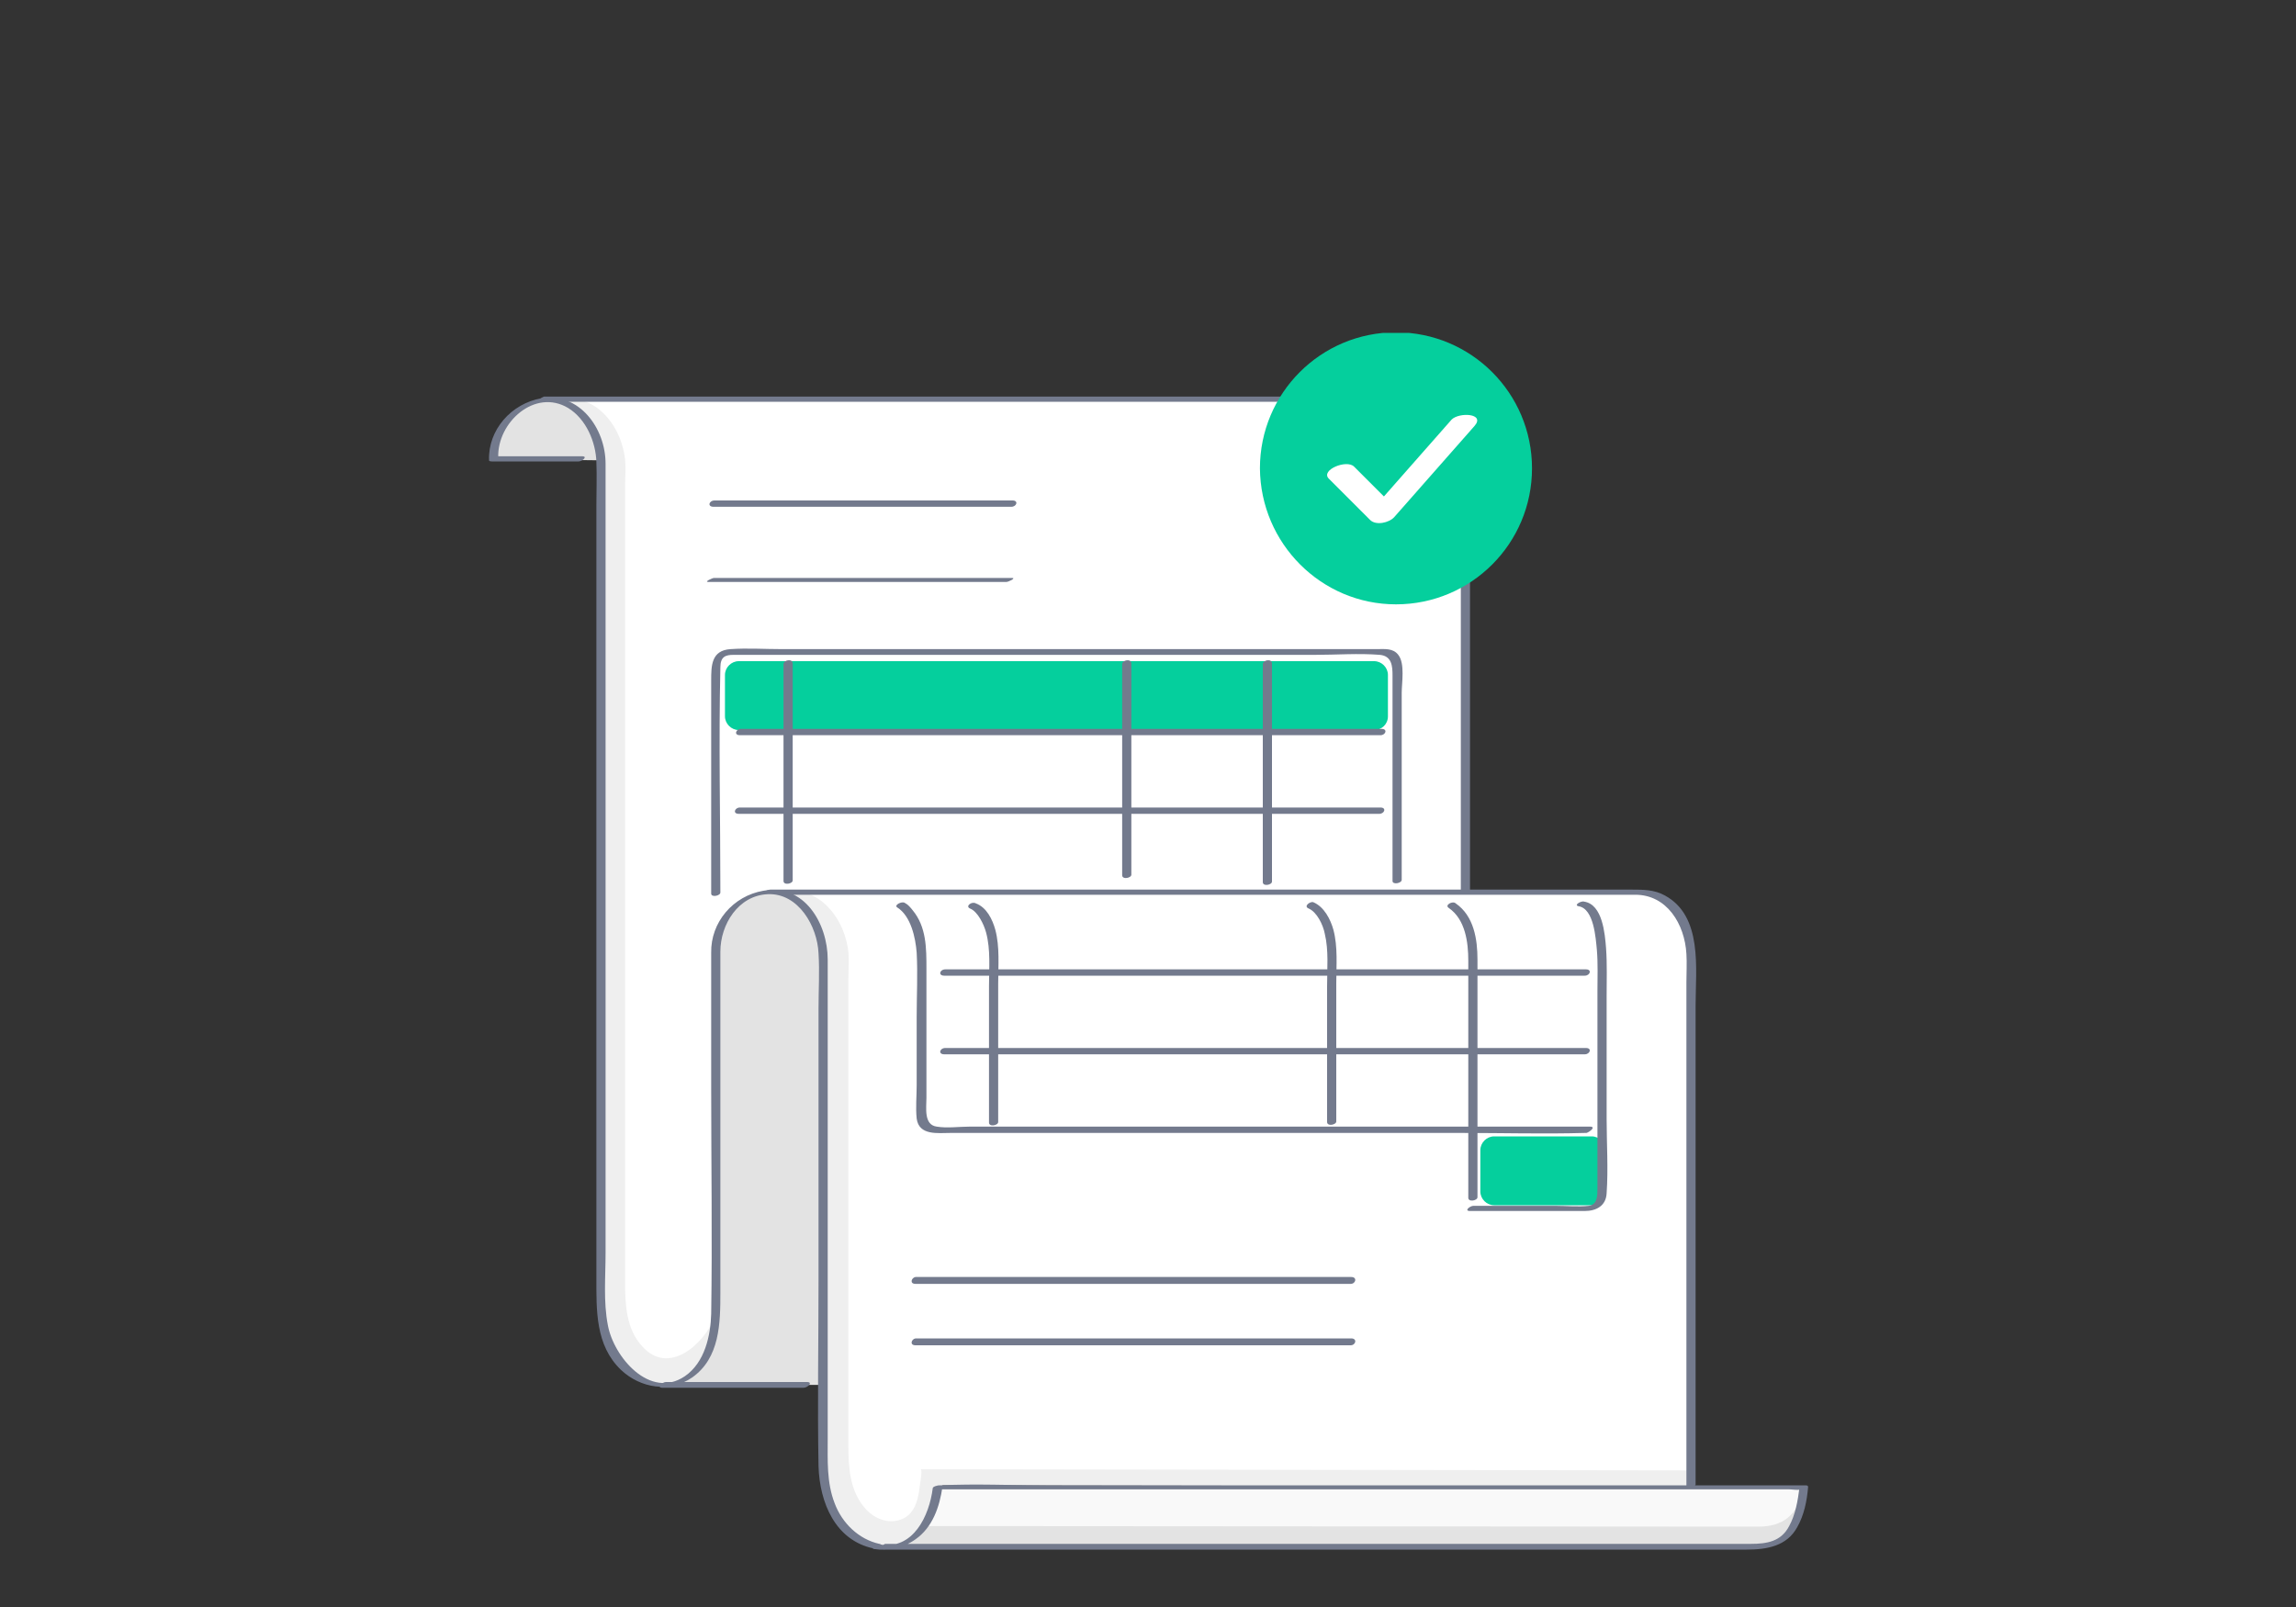 <?xml version="1.0" encoding="utf-8"?>
<!-- Generator: Adobe Illustrator 24.1.2, SVG Export Plug-In . SVG Version: 6.00 Build 0)  -->
<svg version="1.1" id="Layer_1" xmlns="http://www.w3.org/2000/svg" xmlns:xlink="http://www.w3.org/1999/xlink" x="0px" y="0px"
	 viewBox="0 0 400 280" style="enable-background:new 0 0 400 280;" xml:space="preserve">
<rect x="0" y="0" width="400" height="280" fill="#333333" stroke="none"/>
<style type="text/css">
	.st0{clip-path:url(#SVGID_2_);}
	.st1{fill:#EFEFEF;}
	.st2{fill:#FFFFFF;}
	.st3{fill:#737A8D;}
	.st4{fill:#E3E3E3;}
	.st5{fill:#F9F9F9;}
	.st6{fill:#05CF9D;}
</style>
<g>
	<defs>
		<rect id="SVGID_1_" x="85" y="58" width="230" height="212"/>
	</defs>
	<clipPath id="SVGID_2_">
		<use xlink:href="#SVGID_1_"  style="overflow:visible;"/>
	</clipPath>
	<g class="st0">
		<path class="st1" d="M125.4,230.5c-1.8,6.6-5.1,10.7-10.4,10.7c0.2,0,0.4,0,0.5,0c-2.7-0.1-5.3-1.4-7.1-3.3
			c-3.4-3.5-3.4-7.4-3.4-11.8c0-24.9,0.7-144.1-0.4-148.3c-1.1-3.9-4.2-8.3-8.8-8.3l150.4,0c4.1-0.1,8.3,2.8,9.1,10.5l0.2,20v130.7
			L125.4,230.5z"/>
		<path class="st2" d="M124.7,229c-0.1,0.2-0.1,0.4-0.2,0.6c-2,4.7-8,10.1-12.6,5c-2.8-3-3-7.3-3-11.2c0-60.1,0-74.6,0-134.7
			c0-1.3,0-2.6,0-3.9c0-1.8,0.2-3.7-0.1-5.5c-0.5-2.9-1.8-5.6-4-7.6c-1.3-1.2-3.1-2.1-4.9-2.1l146.5,0c4-0.1,8.1,2.7,8.9,10.3
			l0.2,19.6c0,0,0,128.3,0,128.4c0,0-0.1,0-0.1,0c-10.9,0-21.7,0-32.6-0.1c-19.8,0-39.6-0.1-59.4-0.1c-8.5,0-16.9,0-25.4,0
			c-3,0-13.1,0.3-13.1,0.3S124.9,228.5,124.7,229z"/>
		<path class="st3" d="M94.3,70c5.2,0,10.5,0,15.7,0c12.5,0,25,0,37.5,0c14.9,0,29.9,0,44.8,0c12.5,0,25.1,0,37.6,0
			c5.3,0,10.6-0.1,15.9,0c5.8,0.1,8.7,6,8.7,11.2c0,2.6,0,5.2,0,7.8c0,11,0,22,0,33c0,14.8,0,29.5,0,44.3c0,13.6,0,27.2,0,40.8
			c0,7.5,0,15,0,22.5c0,0.3,0,0.7,0,1c0,0.4,1.6,0.1,1.6-0.4c0-5.4,0-10.7,0-16.1c0-12.7,0-25.3,0-38c0-15,0-30,0-45
			c0-12.4,0-24.8,0-37.2c0-3.6,0-7.2,0-10.8c0-2.7,0-5-1-7.6c-1.3-3.6-4.3-6.3-8.2-6.4c-0.5,0-1,0-1.5,0c-2.7,0-5.3,0-8,0
			c-11.2,0-22.4,0-33.6,0c-14.8,0-29.7,0-44.5,0c-13.6,0-27.3,0-40.9,0c-7.5,0-15.1,0-22.6,0c-0.3,0-0.7,0-1,0
			C94.4,69.2,93.2,70,94.3,70z"/>
		<path class="st1" d="M164.2,258.8c-1.8,6.6-5.1,10.7-10.4,10.7c0.2,0,0.4,0,0.5,0c-2.7-0.1-5.3-1.4-7.1-3.3
			c-3.4-3.5-3.4-7.4-3.4-11.8c0-24.9,0-21.4,0-46.4c0-6.9,0-13.7,0-20.6c0-3.5,0-7,0-10.5c0-4.2,0.7-9.2-0.4-13.3
			c-1.1-3.9-4.2-8.3-8.8-8.3l150.4,0c4.1-0.1,8.3,2.8,9.1,10.5l0.2,30v63.2L164.2,258.8z"/>
		<path class="st2" d="M160.4,256c0.4,0-0.3,3.6-0.3,3.9c-0.3,1.8-0.8,3.5-2.4,4.5c-2.4,1.4-5.2,0.4-6.9-1.5c-2.8-3.1-3-7.3-3-11.2
			c0-60.1,0-17,0-77.2c0-1.3,0-2.6,0-3.9c0-1.8,0.2-3.7-0.1-5.5c-0.5-2.9-1.8-5.6-4-7.6c-1.3-1.2-3.1-2.1-4.9-2.1l146.5,0
			c4-0.1,8.1,2.7,8.9,10.3l0.2,29.6v60.9C294.3,256.2,160.4,256,160.4,256z"/>
		<path class="st4" d="M152.8,269.5c4.4,0.8,9.6-2.2,10.6-10.4h150.9c-0.9,7.7-3.8,10.5-7.9,10.5L152.8,269.5z"/>
		<path class="st5" d="M160.5,265.9c1,0,1.8-1.4,2.8-6.8h150.9c-0.9,5.1-3.8,6.9-7.9,6.9L160.5,265.9z"/>
		<path class="st3" d="M153.5,270c7.8,0,15.6,0,23.4,0c12.5,0,25.1,0,37.6,0c13.2,0,26.3,0,39.5,0c9.7,0,19.3,0,29,0
			c2.2,0,4.4,0,6.7,0c4.9,0,9.7,0,14.6,0c3.5,0,7-0.6,8.8-3.9c1.2-2.1,1.7-4.6,1.9-7c0-0.3-0.3-0.3-0.5-0.3c-5,0-10,0-15,0
			c-12,0-24.1,0-36.1,0c-14.5,0-29,0-43.5,0c-12.6,0-25.2,0-37.7,0c-6.1,0-12.2-0.3-18.3,0c-0.1,0-0.2,0-0.3,0
			c-0.2,0-1.1,0.2-1.1,0.5c-0.6,4.8-3.4,10.8-9.2,9.8c-0.4-0.1-1.9,0.6-1,0.8c2.5,0.4,5.1-0.2,7.2-1.7c3-2.1,4.2-5.7,4.7-9.2
			c-0.4,0.2-0.8,0.3-1.1,0.5c5,0,10,0,15,0c12,0,24.1,0,36.1,0c14.5,0,29,0,43.5,0c12.6,0,25.2,0,37.7,0c4.1,0,8.3,0,12.4,0
			c1.3,0,2.6,0,3.9,0c0.6,0,1.5,0.2,2,0c0.1,0,0.2,0,0.3,0c-0.2-0.1-0.3-0.2-0.5-0.3c-0.3,2.3-0.7,4.7-1.8,6.7
			c-1.4,2.7-3.9,3.1-6.7,3.1c-4.8,0-9.7,0-14.5,0c-2.1,0-4.2,0-6.4,0c-9.2,0-18.4,0-27.7,0c-12.8,0-25.5,0-38.3,0
			c-12.4,0-24.8,0-37.2,0c-8.3,0-16.7,0-25,0c-0.6,0-1.1,0-1.7,0C153.7,269.2,152.5,270,153.5,270z"/>
		<path class="st3" d="M133.4,155.9c3.6,0,7.2,0,10.8,0c9,0,18,0,26.9,0c11.8,0,23.5,0,35.3,0c12,0,24,0,36.1,0c9.6,0,19.1,0,28.7,0
			c4.6,0,9.1,0,13.7,0c5.5,0,8.6,5.1,8.9,10.3c0.1,1.6,0,3.3,0,4.9c0,9.4,0,18.9,0,28.3c0,11.9,0,23.9,0,35.8c0,7.6,0,15.1,0,22.7
			c0,0.4,0,0.7,0,1.1c0,0.5,1.6,0.2,1.6-0.4c0-5.5,0-10.9,0-16.4c0-11.6,0-23.3,0-34.9c0-10.7,0-21.4,0-32.1
			c0-6.4,1.3-15.6-5.4-19.2c-1.8-1-3.8-1-5.8-1c-2.2,0-4.5,0-6.7,0c-8.5,0-17,0-25.5,0c-11.7,0-23.4,0-35,0c-12.2,0-24.4,0-36.5,0
			c-10,0-20,0-29.9,0c-5.2,0-10.5,0-15.7,0c-0.2,0-0.5,0-0.7,0C133.5,155,132.4,155.9,133.4,155.9z"/>
		<path class="st4" d="M116.8,241.1l-2.9,0C114.9,241.3,115.9,241.3,116.8,241.1z"/>
		<path class="st4" d="M143.5,230.8c0-0.9,0-1.9,0-2.8c0-1.6,0-3.1,0-4.7c0-2,0-4,0-5.9c0-2.3,0-4.6,0-6.8c0-2.5,0-4.9,0-7.4
			c0-2.5,0-5,0-7.6c0-2.5,0-4.9,0-7.4c0-2.3,0-4.6,0-6.9c0-2,0-4,0-6c0-1.6,0-3.2,0-4.8c0-1.5,0.1-3,0-4.5c0-0.6-0.1-1.3-0.3-1.9
			c-0.4-1.9-1.1-3.7-2.3-5.2c-0.2-0.3-0.4-0.6-0.7-0.8c-1.6-1.7-3.9-2.7-6.3-2.6c-0.3,0-0.7,0.1-1,0.1c-5.7,1.1-7.6,5.4-8.1,10.1
			l0,0.1c-0.2,1.5-0.2,3.1-0.2,4.7c0,6.2,0,12.4,0,18.7c0,4.7,0,9.3,0,14c0,8.9-0.1,17.8-0.1,26.7c0,2.4-0.4,4.6-1.6,6.7
			c-1.1,2-3.5,4.7-6,4.7c0,0,10.8,0,26.6,0L143.5,230.8z"/>
		<path class="st3" d="M115.4,241.8c8.2,0,16.4,0,24.6,0c0.7,0,1.7-1,0.6-1c-8.2,0-16.4,0-24.6,0
			C115.4,240.8,114.3,241.8,115.4,241.8z"/>
		<path class="st4" d="M104.5,80.2c-1-8.2-6.1-11.2-10.6-10.4c-4.8,0.9-8.5,5.3-8.2,10.2L104.5,80.2z"/>
		<path class="st3" d="M153.2,269c-3.6-0.8-6.5-3.6-7.8-7.1c-1.4-3.6-1.2-7.5-1.2-11.2c0-0.9,0-1.8,0-2.7c0-5.5,0-11.1,0-16.6
			c0-16.4,0-32.7,0-49.1c0-5,0-10.1,0-15.1c0-6.3-4.1-13.3-11.2-12c-5.3,0.9-9.2,5.5-9.1,10.8c0,1.1,0,2.3,0,3.4
			c0,6.7,0,13.5,0,20.2c0,13.1,0.2,26.2,0,39.3c-0.1,3.8-1.1,8.5-4.6,10.9c-6.1,4.1-12.4-3.4-13.4-8.9c-0.8-4.1-0.4-8.4-0.4-12.6
			c0-11.6,0-23.3,0-34.9c0-17,0-34,0-51c0-14,0-27.9,0-41.9c0-3.2,0-6.5,0-9.7c0-6.2-4.6-12.5-11.2-11.4c-5.2,0.9-9.3,5.5-9.1,10.8
			c0,0.2,0.4,0.2,0.5,0.2c5,0,10.1,0,15.1,0c0.6,0,1.7-0.9,0.6-0.9c-5,0-10.1,0-15.1,0c0.2,0.1,0.3,0.2,0.5,0.2
			c-0.2-6.1,6.4-12.1,12.2-8.6c3.1,1.9,4.8,5.9,4.9,9.4c0.1,2.5,0,5.1,0,7.6c0,13.1,0,26.1,0,39.2c0,16.9,0,33.7,0,50.6
			c0,12.6,0,25.3,0,37.9c0,2.2,0,4.5,0,6.7c0,5.8-0.2,11.9,4.3,16.2c3.4,3.2,8.5,4,12.4,1.3c4.8-3.4,4.9-9.4,4.9-14.8
			c0-6.7,0-13.4,0-20.1c0-13.1,0-26.2,0-39.3c0-4.7,3.1-9.8,8.3-10c5.3-0.2,8.6,5.6,8.8,10.3c0.2,3.2,0,6.4,0,9.6
			c0,15.8,0,31.5,0,47.3c0,10.8-0.2,21.7,0,32.5c0.2,6.3,2.9,12.9,9.6,14.3C152.8,270,154.2,269.2,153.2,269z"/>
		<path class="st3" d="M124.3,88.3c15.2,0,30.3,0,45.5,0c2.1,0,4.3,0,6.4,0c0.9,0,1.3-1.1,0.2-1.1c-15.2,0-30.3,0-45.5,0
			c-2.1,0-4.3,0-6.4,0C123.5,87.2,123.2,88.3,124.3,88.3z"/>
		<path class="st3" d="M123.4,101.4c15.2,0,30.3,0,45.5,0c2.1,0,4.3,0,6.4,0c0.4,0,1.8-0.7,1-0.7c-15.2,0-30.3,0-45.5,0
			c-2.1,0-4.3,0-6.4,0C124.1,100.7,122.6,101.4,123.4,101.4z"/>
		<path class="st6" d="M277.3,210h-17c-1.3,0-2.4-1.1-2.4-2.4v-7.2c0-1.3,1.1-2.4,2.4-2.4h17c1.3,0,2.4,1.1,2.4,2.4v7.2
			C279.7,208.9,278.6,210,277.3,210z"/>
		<path class="st3" d="M275,157.9c2.7,0.4,3,5.6,3.2,7.6c0.2,2.4,0.1,4.8,0.1,7.2c0,6.5,0,13.1,0,19.6c0,4.9,0,9.8,0,14.8
			c0,1.2,0,2.8-1.5,3c-1.9,0.2-3.9,0-5.8,0c-4.8,0-9.5,0-14.3,0c-0.6,0-1.7,0.9-0.6,0.9c4.5,0,9,0,13.5,0c2.2,0,4.3,0,6.5,0
			c2,0,3.7-0.9,3.8-3.1c0.3-4.3,0-8.7,0-12.9c0-7.1,0-14.3,0-21.4c0-2.8,0.1-5.6-0.1-8.4c-0.2-2.5-0.6-7.6-3.8-8.1
			C275.5,156.9,274.1,157.7,275,157.9z"/>
		<path class="st3" d="M277,196.3c-5.8,0-11.6,0-17.4,0c-12.8,0-25.7,0-38.5,0c-13,0-26,0-39,0c-4.4,0-8.8,0-13.2,0
			c-1.8,0-3.9,0.3-5.7,0c-2.3-0.3-1.8-3.3-1.8-5c0-3.6,0-7.2,0-10.8c0-3.9,0-7.8,0-11.7c0-3.6,0-7.3-2.4-10.2
			c-0.4-0.5-0.8-1-1.4-1.3c-0.5-0.3-1.9,0.4-1.3,0.8c2.4,1.5,3.2,5.3,3.4,7.9c0.2,3.7,0,7.5,0,11.2c0,4,0,7.9,0,11.9
			c0,1.9-0.2,3.9,0,5.8c0.4,3,3.7,2.5,5.9,2.5c3.8,0,7.6,0,11.4,0c12.6,0,25.2,0,37.8,0c13.3,0,26.6,0,39.9,0c7.1,0,14.3,0.2,21.4,0
			c0.1,0,0.2,0,0.3,0C277,197.2,278.1,196.3,277,196.3z"/>
		<path class="st3" d="M164.5,170c12.6,0,25.2,0,37.9,0c20,0,40,0,59.9,0c4.6,0,9.2,0,13.8,0c0.9,0,1.3-1.1,0.2-1.1
			c-12.6,0-25.2,0-37.9,0c-20,0-40,0-59.9,0c-4.6,0-9.2,0-13.8,0C163.7,168.9,163.4,170,164.5,170z"/>
		<path class="st3" d="M164.5,183.7c12.6,0,25.2,0,37.9,0c20,0,40,0,59.9,0c4.6,0,9.2,0,13.8,0c0.9,0,1.3-1.1,0.2-1.1
			c-12.6,0-25.2,0-37.9,0c-20,0-40,0-59.9,0c-4.6,0-9.2,0-13.8,0C163.7,182.6,163.4,183.7,164.5,183.7z"/>
		<path class="st3" d="M252.4,158.2c2.9,2,3.4,6,3.4,9.2c0,3.7,0,7.3,0,11c0,8.2,0,16.4,0,24.6c0,1.9,0,3.8,0,5.7
			c0,0.8,1.6,0.5,1.6-0.1c0-13.8,0-27.6,0-41.4c0-3.5-0.6-7.6-3.8-9.8C253.1,156.9,251.6,157.7,252.4,158.2z"/>
		<path class="st3" d="M228,158.3c1.4,0.6,2.5,2.8,2.8,4.4c0.7,2.9,0.4,6.1,0.4,9.1c0,6.3,0,12.7,0,19c0,1.6,0,3.2,0,4.7
			c0,0.8,1.6,0.5,1.6-0.1c0-4.6,0-9.1,0-13.7c0-3.5,0-6.9,0-10.4c0-3,0.3-6.3-0.5-9.3c-0.5-1.8-1.6-4-3.5-4.8
			C228.3,157,227,157.9,228,158.3z"/>
		<path class="st3" d="M169,158.3c1.3,0.5,2.4,2.7,2.8,4.2c0.8,3,0.5,6.2,0.5,9.3c0,6.3,0,12.7,0,19c0,1.6,0,3.2,0,4.8
			c0,0.8,1.6,0.5,1.6-0.1c0-4.6,0-9.2,0-13.7c0-3.5,0-6.9,0-10.4c0-3.1,0.3-6.4-0.5-9.4c-0.5-1.8-1.5-3.9-3.4-4.6
			C169.3,157,168.1,157.9,169,158.3z"/>
		<path class="st6" d="M239.4,127.2H128.7c-1.3,0-2.4-1.1-2.4-2.4v-7.2c0-1.3,1.1-2.4,2.4-2.4h110.7c1.3,0,2.4,1.1,2.4,2.4v7.2
			C241.8,126.2,240.7,127.2,239.4,127.2z"/>
		<path class="st3" d="M125.5,155.5c0-13.1-0.3-26.1,0-39.2c0-1.9,0.9-2.2,2.3-2.2c1.7,0,3.4,0,5.1,0c6.4,0,12.8,0,19.3,0
			c18.1,0,36.1,0,54.2,0c7.6,0,15.1,0,22.7,0c3.7,0,7.6-0.3,11.3,0c2.1,0.2,2.2,2,2.2,3.6c0,3.4,0,6.9,0,10.3c0,8,0,15.9,0,23.9
			c0,0.5,0,1.1,0,1.6c0,0.7,1.6,0.4,1.6-0.2c0-6.6,0-13.1,0-19.7c0-4.3,0-8.6,0-12.9c0-1.7,0.6-5.1-0.6-6.6c-0.9-1.2-2.4-1-3.7-1
			c-1.9,0-3.8,0-5.7,0c-6.9,0-13.8,0-20.6,0c-18.6,0-37.2,0-55.8,0c-7.2,0-14.4,0-21.7,0c-2.9,0-5.9-0.2-8.8,0
			c-3.4,0.2-3.4,2.9-3.4,5.5c0,3.7,0,7.4,0,11.1c0,8.2,0,16.3,0,24.5c0,0.5,0,1,0,1.5C123.9,156.4,125.5,156.1,125.5,155.5z"/>
		<path class="st3" d="M128.9,128.1c12.6,0,25.2,0,37.9,0c20,0,40,0,59.9,0c4.6,0,9.2,0,13.8,0c0.9,0,1.3-1.1,0.2-1.1
			c-12.6,0-25.2,0-37.9,0c-20,0-40,0-59.9,0c-4.6,0-9.2,0-13.8,0C128.2,127,127.8,128.1,128.9,128.1z"/>
		<path class="st3" d="M128.7,141.8c12.6,0,25.2,0,37.9,0c20,0,40,0,59.9,0c4.6,0,9.2,0,13.8,0c0.9,0,1.3-1.1,0.2-1.1
			c-12.6,0-25.2,0-37.9,0c-20,0-40,0-59.9,0c-4.6,0-9.2,0-13.8,0C128,140.7,127.6,141.8,128.7,141.8z"/>
		<path class="st3" d="M220,115.7c0,11.1,0,22.1,0,33.2c0,1.6,0,3.2,0,4.8c0,0.8,1.6,0.5,1.6-0.1c0-11.1,0-22.1,0-33.2
			c0-1.6,0-3.2,0-4.8C221.6,114.7,220,115,220,115.7z"/>
		<path class="st3" d="M195.5,115.7c0,10.7,0,21.5,0,32.2c0,1.5,0,3,0,4.6c0,0.8,1.6,0.5,1.6-0.1c0-10.7,0-21.5,0-32.2
			c0-1.5,0-3,0-4.6C197.1,114.7,195.5,115,195.5,115.7z"/>
		<path class="st3" d="M136.5,115.7c0,11,0,22.1,0,33.1c0,1.6,0,3.1,0,4.7c0,0.8,1.6,0.5,1.6-0.1c0-11,0-22.1,0-33.1
			c0-1.6,0-3.1,0-4.7C138.1,114.7,136.5,115,136.5,115.7z"/>
		<path class="st3" d="M159.5,234.4c8.5,0,17.1,0,25.6,0c13.6,0,27.2,0,40.8,0c3.1,0,6.3,0,9.4,0c0.9,0,1.2-1.2,0.1-1.2
			c-8.5,0-17.1,0-25.6,0c-13.6,0-27.2,0-40.9,0c-3.1,0-6.3,0-9.4,0C158.8,233.3,158.4,234.4,159.5,234.4z"/>
		<path class="st3" d="M159.5,223.7c8.5,0,17.1,0,25.6,0c13.6,0,27.2,0,40.8,0c3.1,0,6.3,0,9.4,0c0.9,0,1.2-1.2,0.1-1.2
			c-8.5,0-17.1,0-25.6,0c-13.6,0-27.2,0-40.9,0c-3.1,0-6.3,0-9.4,0C158.8,222.6,158.4,223.7,159.5,223.7z"/>
		<path class="st6" d="M243.2,105.3c13.1,0,23.7-10.6,23.7-23.7c0-13.1-10.6-23.7-23.7-23.7s-23.7,10.6-23.7,23.7
			C219.6,94.7,230.2,105.3,243.2,105.3z"/>
		<path class="st2" d="M231.5,83.4c2.4,2.4,4.8,4.8,7.2,7.2c1,1,3.3,0.5,4.2-0.5c4.7-5.3,9.3-10.6,14-15.9c1.9-2.2-2.7-2.4-4-1.1
			c-4.7,5.3-9.3,10.6-14,15.9c1.4-0.2,2.8-0.3,4.2-0.5c-2.4-2.4-4.8-4.8-7.2-7.2C234.6,80,230,81.9,231.5,83.4z"/>
	</g>
</g>
</svg>
